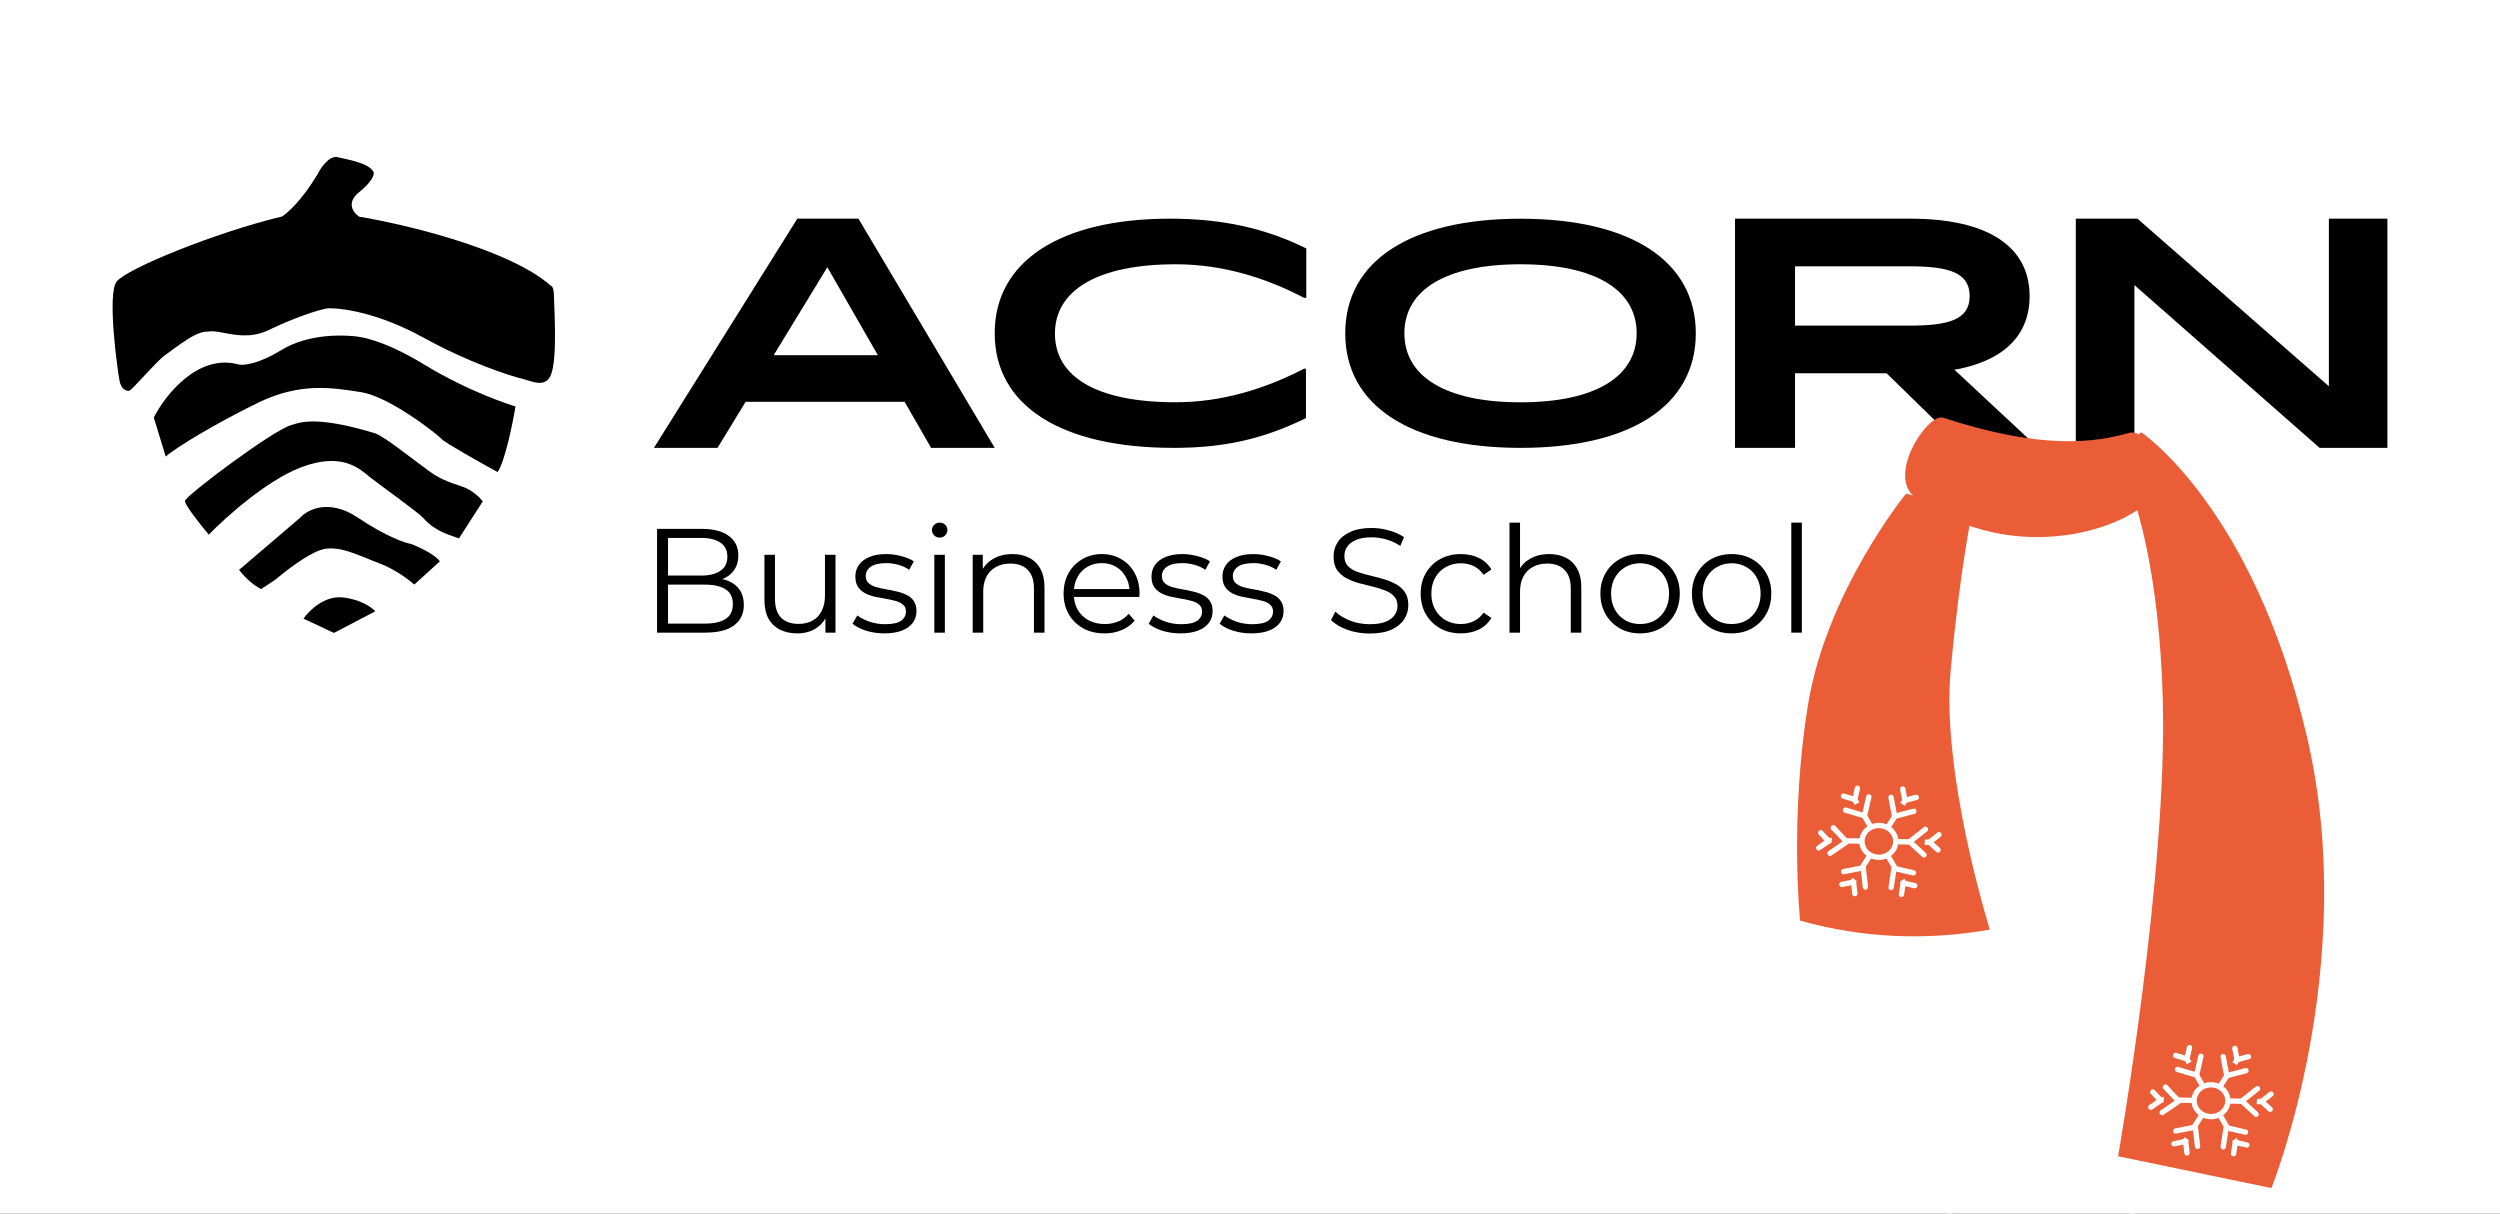<?xml version="1.0" encoding="UTF-8"?> <svg xmlns="http://www.w3.org/2000/svg" width="2198" height="1067" viewBox="0 0 2198 1067" fill="none"><rect x="0" y="0" width="2198" height="1067" fill="#333333" stroke="none"/><g clip-path="url(#clip0_771_514)"><rect width="2198" height="1067" fill="white"></rect><path d="M971.426 855.816L1189.74 857.634" stroke="white" stroke-width="4.684" stroke-miterlimit="10" stroke-linecap="round" stroke-linejoin="round"></path><path d="M957.055 847.748L973.908 856.422L952.89 863.468" stroke="white" stroke-width="4.684" stroke-miterlimit="10" stroke-linecap="round" stroke-linejoin="round"></path><path d="M1206.63 865.619L1188.54 857.489L1208.46 849.804" stroke="white" stroke-width="4.684" stroke-miterlimit="10" stroke-linecap="round" stroke-linejoin="round"></path><path d="M983.969 842.638L1012.23 857.186L976.984 869.003" stroke="white" stroke-width="4.684" stroke-miterlimit="10" stroke-linecap="round" stroke-linejoin="round"></path><path d="M1176.72 870.728L1146.37 857.093L1179.79 844.206" stroke="white" stroke-width="4.684" stroke-miterlimit="10" stroke-linecap="round" stroke-linejoin="round"></path><path d="M1024.56 899.627L1136.96 813.824" stroke="white" stroke-width="4.684" stroke-miterlimit="10" stroke-linecap="round" stroke-linejoin="round"></path><path d="M1002.16 901.293L1026.95 898.944L1029.76 910.822" stroke="white" stroke-width="4.684" stroke-miterlimit="10" stroke-linecap="round" stroke-linejoin="round"></path><path d="M1160.47 811.116L1136.08 814.232L1131.52 802.468" stroke="white" stroke-width="4.684" stroke-miterlimit="10" stroke-linecap="round" stroke-linejoin="round"></path><path d="M1005.94 888.044L1047.52 884.104L1052.24 904.024" stroke="white" stroke-width="4.684" stroke-miterlimit="10" stroke-linecap="round" stroke-linejoin="round"></path><path d="M1155.19 825.556L1114.29 830.781L1106.64 811.054" stroke="white" stroke-width="4.684" stroke-miterlimit="10" stroke-linecap="round" stroke-linejoin="round"></path><path d="M1134.78 900.544L1028.86 812.924" stroke="white" stroke-width="4.684" stroke-miterlimit="10" stroke-linecap="round" stroke-linejoin="round"></path><path d="M1157.05 902.583L1132.45 899.823L1128.75 911.646" stroke="white" stroke-width="4.684" stroke-miterlimit="10" stroke-linecap="round" stroke-linejoin="round"></path><path d="M1005.57 809.826L1029.71 813.346L1035.15 801.666" stroke="white" stroke-width="4.684" stroke-miterlimit="10" stroke-linecap="round" stroke-linejoin="round"></path><path d="M1154.26 889.278L1113 884.649L1106.8 904.478" stroke="white" stroke-width="4.684" stroke-miterlimit="10" stroke-linecap="round" stroke-linejoin="round"></path><path d="M1009.77 824.345L1050.25 830.247L1059.37 810.66" stroke="white" stroke-width="4.684" stroke-miterlimit="10" stroke-linecap="round" stroke-linejoin="round"></path><path d="M1116.67 857.025C1117.01 847.93 1101.21 840.423 1081.38 840.258C1061.55 840.093 1045.2 847.332 1044.86 856.427C1044.52 865.522 1060.32 873.028 1080.15 873.194C1099.98 873.359 1116.33 866.12 1116.67 857.025Z" stroke="white" stroke-width="4.684" stroke-miterlimit="10" stroke-linecap="round" stroke-linejoin="round"></path><path d="M1619.82 998.325L1973.52 1000.56" stroke="white" stroke-width="4.684" stroke-miterlimit="10" stroke-linecap="round" stroke-linejoin="round"></path><path d="M1596.53 988.404L1623.84 999.07L1589.79 1007.73" stroke="white" stroke-width="4.684" stroke-miterlimit="10" stroke-linecap="round" stroke-linejoin="round"></path><path d="M2000.88 1010.38L1971.56 1000.38L2003.84 990.932" stroke="white" stroke-width="4.684" stroke-miterlimit="10" stroke-linecap="round" stroke-linejoin="round"></path><path d="M1640.14 982.121L1685.93 1000.01L1628.82 1014.54" stroke="white" stroke-width="4.684" stroke-miterlimit="10" stroke-linecap="round" stroke-linejoin="round"></path><path d="M1952.41 1016.66L1903.25 999.896L1957.38 984.049" stroke="white" stroke-width="4.684" stroke-miterlimit="10" stroke-linecap="round" stroke-linejoin="round"></path><path d="M1705.91 1052.2L1888 946.691" stroke="white" stroke-width="4.684" stroke-miterlimit="10" stroke-linecap="round" stroke-linejoin="round"></path><path d="M1669.6 1054.24L1709.77 1051.36L1714.33 1065.96" stroke="white" stroke-width="4.684" stroke-miterlimit="10" stroke-linecap="round" stroke-linejoin="round"></path><path d="M1926.08 943.362L1886.58 947.193L1879.18 932.728" stroke="white" stroke-width="4.684" stroke-miterlimit="10" stroke-linecap="round" stroke-linejoin="round"></path><path d="M1675.74 1037.95L1743.09 1033.11L1750.74 1057.6" stroke="white" stroke-width="4.684" stroke-miterlimit="10" stroke-linecap="round" stroke-linejoin="round"></path><path d="M1917.53 961.117L1851.28 967.542L1838.87 943.285" stroke="white" stroke-width="4.684" stroke-miterlimit="10" stroke-linecap="round" stroke-linejoin="round"></path><path d="M1884.47 1053.32L1712.87 945.584" stroke="white" stroke-width="4.684" stroke-miterlimit="10" stroke-linecap="round" stroke-linejoin="round"></path><path d="M1920.55 1055.83L1880.7 1052.44L1874.7 1066.97" stroke="white" stroke-width="4.684" stroke-miterlimit="10" stroke-linecap="round" stroke-linejoin="round"></path><path d="M1675.13 941.775L1714.24 946.103L1723.06 931.741" stroke="white" stroke-width="4.684" stroke-miterlimit="10" stroke-linecap="round" stroke-linejoin="round"></path><path d="M1916.03 1039.47L1849.19 1033.78L1839.13 1058.16" stroke="white" stroke-width="4.684" stroke-miterlimit="10" stroke-linecap="round" stroke-linejoin="round"></path><path d="M1681.94 959.628L1747.52 966.885L1762.3 942.801" stroke="white" stroke-width="4.684" stroke-miterlimit="10" stroke-linecap="round" stroke-linejoin="round"></path><path d="M1855.13 999.812C1855.68 988.629 1830.08 979.398 1797.95 979.195C1765.82 978.992 1739.33 987.893 1738.78 999.076C1738.23 1010.26 1763.83 1019.49 1795.96 1019.69C1828.09 1019.9 1854.58 1010.99 1855.13 999.812Z" stroke="white" stroke-width="4.684" stroke-miterlimit="10" stroke-linecap="round" stroke-linejoin="round"></path><path d="M577.68 556.218V464.981H617.07C627.244 464.981 635.113 467.023 640.678 471.107C646.33 475.191 649.156 480.969 649.156 488.442C649.156 493.395 647.982 497.566 645.634 500.954C643.374 504.343 640.243 506.906 636.243 508.644C632.33 510.382 628.026 511.251 623.331 511.251L625.548 508.123C631.374 508.123 636.374 509.035 640.548 510.86C644.808 512.598 648.113 515.248 650.46 518.811C652.808 522.286 653.982 526.631 653.982 531.845C653.982 539.578 651.113 545.574 645.374 549.831C639.722 554.089 631.157 556.218 619.679 556.218H577.68ZM587.332 548.267H619.548C627.548 548.267 633.678 546.92 637.939 544.227C642.2 541.446 644.33 537.058 644.33 531.063C644.33 525.154 642.2 520.853 637.939 518.159C633.678 515.379 627.548 513.988 619.548 513.988H586.289V506.038H616.418C623.722 506.038 629.374 504.647 633.374 501.867C637.461 499.086 639.504 494.959 639.504 489.485C639.504 483.923 637.461 479.796 633.374 477.102C629.374 474.322 623.722 472.932 616.418 472.932H587.332V548.267Z" fill="black"></path><path d="M701.055 556.87C695.229 556.87 690.143 555.784 685.795 553.611C681.447 551.439 678.056 548.18 675.621 543.836C673.274 539.491 672.1 534.06 672.1 527.543V487.79H681.36V526.501C681.36 533.8 683.143 539.317 686.708 543.054C690.36 546.703 695.447 548.528 701.968 548.528C706.751 548.528 710.881 547.572 714.359 545.661C717.924 543.662 720.62 540.795 722.446 537.058C724.359 533.322 725.315 528.847 725.315 523.633V487.79H734.576V556.218H725.707V537.449L727.141 540.838C724.968 545.878 721.576 549.831 716.968 552.699C712.446 555.479 707.142 556.87 701.055 556.87Z" fill="black"></path><path d="M777.471 556.87C771.819 556.87 766.472 556.088 761.428 554.524C756.385 552.873 752.429 550.831 749.559 548.398L753.733 541.099C756.515 543.184 760.081 545.009 764.428 546.573C768.776 548.05 773.341 548.789 778.124 548.789C784.645 548.789 789.341 547.789 792.21 545.791C795.08 543.705 796.514 540.968 796.514 537.58C796.514 535.06 795.688 533.105 794.036 531.714C792.471 530.237 790.384 529.151 787.775 528.456C785.167 527.674 782.254 527.022 779.037 526.501C775.819 525.979 772.602 525.371 769.385 524.676C766.254 523.981 763.385 522.982 760.776 521.678C758.168 520.288 756.037 518.42 754.385 516.074C752.82 513.728 752.037 510.599 752.037 506.689C752.037 502.953 753.081 499.608 755.168 496.653C757.255 493.699 760.298 491.396 764.298 489.745C768.385 488.007 773.341 487.138 779.167 487.138C783.602 487.138 788.036 487.747 792.471 488.963C796.906 490.093 800.558 491.613 803.427 493.525L799.384 500.954C796.34 498.869 793.08 497.392 789.601 496.523C786.123 495.567 782.645 495.089 779.167 495.089C772.993 495.089 768.428 496.175 765.472 498.348C762.602 500.433 761.168 503.127 761.168 506.429C761.168 509.035 761.95 511.077 763.515 512.554C765.167 514.032 767.298 515.205 769.906 516.074C772.602 516.856 775.515 517.507 778.645 518.029C781.863 518.55 785.036 519.202 788.167 519.984C791.384 520.679 794.297 521.678 796.906 522.982C799.601 524.198 801.732 525.979 803.297 528.325C804.949 530.585 805.775 533.582 805.775 537.319C805.775 541.316 804.644 544.792 802.384 547.746C800.21 550.613 796.993 552.873 792.732 554.524C788.558 556.088 783.471 556.87 777.471 556.87Z" fill="black"></path><path d="M821.463 556.218V487.79H830.724V556.218H821.463ZM826.159 472.671C824.246 472.671 822.637 472.019 821.333 470.716C820.028 469.412 819.376 467.848 819.376 466.024C819.376 464.199 820.028 462.678 821.333 461.462C822.637 460.158 824.246 459.507 826.159 459.507C828.072 459.507 829.68 460.115 830.985 461.331C832.289 462.548 832.941 464.068 832.941 465.893C832.941 467.805 832.289 469.412 830.985 470.716C829.767 472.019 828.159 472.671 826.159 472.671Z" fill="black"></path><path d="M890.142 487.138C895.707 487.138 900.577 488.225 904.75 490.397C909.011 492.482 912.315 495.697 914.663 500.042C917.098 504.387 918.315 509.861 918.315 516.465V556.218H909.055V517.377C909.055 510.165 907.229 504.734 903.577 501.085C900.011 497.348 894.968 495.48 888.446 495.48C883.577 495.48 879.316 496.479 875.664 498.478C872.099 500.39 869.317 503.214 867.317 506.95C865.404 510.599 864.447 515.031 864.447 520.244V556.218H855.187V487.79H864.056V506.559L862.621 503.04C864.795 498.087 868.273 494.22 873.056 491.44C877.838 488.572 883.534 487.138 890.142 487.138Z" fill="black"></path><path d="M971.111 556.87C963.981 556.87 957.72 555.392 952.329 552.438C946.938 549.397 942.721 545.27 939.677 540.056C936.634 534.756 935.112 528.716 935.112 521.939C935.112 515.161 936.547 509.166 939.416 503.952C942.373 498.739 946.373 494.655 951.416 491.7C956.546 488.659 962.285 487.138 968.633 487.138C975.067 487.138 980.763 488.616 985.719 491.57C990.763 494.437 994.719 498.521 997.588 503.822C1000.46 509.035 1001.89 515.074 1001.89 521.939C1001.89 522.373 1001.85 522.851 1001.76 523.373C1001.76 523.807 1001.76 524.285 1001.76 524.806H942.155V517.898H996.806L993.154 520.636C993.154 515.683 992.067 511.295 989.893 507.471C987.806 503.561 984.937 500.52 981.285 498.348C977.633 496.175 973.415 495.089 968.633 495.089C963.937 495.089 959.72 496.175 955.981 498.348C952.242 500.52 949.329 503.561 947.242 507.471C945.155 511.381 944.112 515.856 944.112 520.896V522.33C944.112 527.543 945.242 532.149 947.503 536.146C949.851 540.056 953.068 543.141 957.155 545.4C961.329 547.572 966.068 548.658 971.372 548.658C975.546 548.658 979.415 547.92 982.98 546.443C986.632 544.965 989.763 542.706 992.371 539.665L997.588 545.661C994.545 549.31 990.719 552.091 986.111 554.002C981.589 555.914 976.589 556.87 971.111 556.87Z" fill="black"></path><path d="M1037.83 556.87C1032.18 556.87 1026.83 556.088 1021.79 554.524C1016.74 552.873 1012.79 550.831 1009.92 548.398L1014.09 541.099C1016.87 543.184 1020.44 545.009 1024.79 546.573C1029.13 548.05 1033.7 548.789 1038.48 548.789C1045 548.789 1049.7 547.789 1052.57 545.791C1055.44 543.705 1056.87 540.968 1056.87 537.58C1056.87 535.06 1056.05 533.105 1054.39 531.714C1052.83 530.237 1050.74 529.151 1048.13 528.456C1045.52 527.674 1042.61 527.022 1039.39 526.501C1036.18 525.979 1032.96 525.371 1029.74 524.676C1026.61 523.981 1023.74 522.982 1021.13 521.678C1018.52 520.288 1016.39 518.42 1014.74 516.074C1013.18 513.728 1012.39 510.599 1012.39 506.689C1012.39 502.953 1013.44 499.608 1015.52 496.653C1017.61 493.699 1020.66 491.396 1024.65 489.745C1028.74 488.007 1033.7 487.138 1039.52 487.138C1043.96 487.138 1048.39 487.747 1052.83 488.963C1057.26 490.093 1060.91 491.613 1063.78 493.525L1059.74 500.954C1056.7 498.869 1053.44 497.392 1049.96 496.523C1046.48 495.567 1043 495.089 1039.52 495.089C1033.35 495.089 1028.79 496.175 1025.83 498.348C1022.96 500.433 1021.52 503.127 1021.52 506.429C1021.52 509.035 1022.31 511.077 1023.87 512.554C1025.52 514.032 1027.65 515.205 1030.26 516.074C1032.96 516.856 1035.87 517.507 1039 518.029C1042.22 518.55 1045.39 519.202 1048.52 519.984C1051.74 520.679 1054.65 521.678 1057.26 522.982C1059.96 524.198 1062.09 525.979 1063.65 528.325C1065.31 530.585 1066.13 533.582 1066.13 537.319C1066.13 541.316 1065 544.792 1062.74 547.746C1060.57 550.613 1057.35 552.873 1053.09 554.524C1048.92 556.088 1043.83 556.87 1037.83 556.87Z" fill="black"></path><path d="M1100.21 556.87C1094.56 556.87 1089.21 556.088 1084.17 554.524C1079.12 552.873 1075.17 550.831 1072.3 548.398L1076.47 541.099C1079.26 543.184 1082.82 545.009 1087.17 546.573C1091.52 548.05 1096.08 548.789 1100.86 548.789C1107.38 548.789 1112.08 547.789 1114.95 545.791C1117.82 543.705 1119.25 540.968 1119.25 537.58C1119.25 535.06 1118.43 533.105 1116.78 531.714C1115.21 530.237 1113.12 529.151 1110.51 528.456C1107.91 527.674 1104.99 527.022 1101.78 526.501C1098.56 525.979 1095.34 525.371 1092.12 524.676C1088.99 523.981 1086.12 522.982 1083.52 521.678C1080.91 520.288 1078.78 518.42 1077.12 516.074C1075.56 513.728 1074.78 510.599 1074.78 506.689C1074.78 502.953 1075.82 499.608 1077.91 496.653C1079.99 493.699 1083.04 491.396 1087.04 489.745C1091.12 488.007 1096.08 487.138 1101.91 487.138C1106.34 487.138 1110.78 487.747 1115.21 488.963C1119.65 490.093 1123.3 491.613 1126.17 493.525L1122.12 500.954C1119.08 498.869 1115.82 497.392 1112.34 496.523C1108.86 495.567 1105.38 495.089 1101.91 495.089C1095.73 495.089 1091.17 496.175 1088.21 498.348C1085.34 500.433 1083.91 503.127 1083.91 506.429C1083.91 509.035 1084.69 511.077 1086.25 512.554C1087.91 514.032 1090.04 515.205 1092.65 516.074C1095.34 516.856 1098.25 517.507 1101.38 518.029C1104.6 518.55 1107.78 519.202 1110.91 519.984C1114.12 520.679 1117.04 521.678 1119.65 522.982C1122.34 524.198 1124.47 525.979 1126.04 528.325C1127.69 530.585 1128.51 533.582 1128.51 537.319C1128.51 541.316 1127.38 544.792 1125.12 547.746C1122.95 550.613 1119.73 552.873 1115.47 554.524C1111.3 556.088 1106.21 556.87 1100.21 556.87Z" fill="black"></path><path d="M1204.16 557C1197.38 557 1190.86 555.914 1184.6 553.742C1178.43 551.482 1173.64 548.615 1170.25 545.139L1174.03 537.71C1177.25 540.838 1181.56 543.488 1186.95 545.661C1192.43 547.746 1198.16 548.789 1204.16 548.789C1209.9 548.789 1214.56 548.094 1218.12 546.703C1221.77 545.226 1224.42 543.271 1226.08 540.838C1227.82 538.405 1228.69 535.711 1228.69 532.757C1228.69 529.194 1227.64 526.327 1225.55 524.155C1223.56 521.982 1220.9 520.288 1217.6 519.071C1214.29 517.768 1210.64 516.638 1206.64 515.683C1202.64 514.727 1198.64 513.728 1194.64 512.685C1190.64 511.555 1186.95 510.078 1183.56 508.253C1180.25 506.429 1177.56 504.039 1175.47 501.085C1173.47 498.043 1172.47 494.09 1172.47 489.224C1172.47 484.705 1173.64 480.578 1175.99 476.842C1178.43 473.018 1182.12 469.977 1187.08 467.718C1192.03 465.372 1198.38 464.199 1206.12 464.199C1211.25 464.199 1216.34 464.937 1221.38 466.415C1226.42 467.805 1230.77 469.76 1234.42 472.28L1231.16 479.97C1227.25 477.363 1223.08 475.451 1218.64 474.235C1214.29 473.018 1210.08 472.41 1205.99 472.41C1200.51 472.41 1195.99 473.149 1192.43 474.626C1188.86 476.103 1186.21 478.102 1184.47 480.622C1182.82 483.054 1181.99 485.835 1181.99 488.963C1181.99 492.526 1182.99 495.393 1184.99 497.566C1187.08 499.738 1189.77 501.432 1193.08 502.649C1196.47 503.865 1200.16 504.951 1204.16 505.907C1208.16 506.863 1212.12 507.906 1216.03 509.035C1220.03 510.165 1223.69 511.642 1226.99 513.467C1230.38 515.205 1233.08 517.551 1235.08 520.505C1237.16 523.459 1238.21 527.326 1238.21 532.105C1238.21 536.537 1236.99 540.664 1234.55 544.487C1232.12 548.224 1228.38 551.265 1223.34 553.611C1218.38 555.87 1211.99 557 1204.16 557Z" fill="black"></path><path d="M1284.41 556.87C1277.63 556.87 1271.54 555.392 1266.15 552.438C1260.85 549.397 1256.67 545.27 1253.63 540.056C1250.58 534.756 1249.06 528.716 1249.06 521.939C1249.06 515.074 1250.58 509.035 1253.63 503.822C1256.67 498.608 1260.85 494.524 1266.15 491.57C1271.54 488.616 1277.63 487.138 1284.41 487.138C1290.24 487.138 1295.5 488.268 1300.19 490.527C1304.89 492.786 1308.58 496.175 1311.28 500.694L1304.37 505.386C1302.02 501.91 1299.11 499.347 1295.63 497.696C1292.15 496.045 1288.37 495.219 1284.28 495.219C1279.41 495.219 1275.02 496.349 1271.11 498.608C1267.19 500.781 1264.11 503.865 1261.85 507.862C1259.58 511.859 1258.45 516.552 1258.45 521.939C1258.45 527.326 1259.58 532.018 1261.85 536.015C1264.11 540.013 1267.19 543.141 1271.11 545.4C1275.02 547.572 1279.41 548.658 1284.28 548.658C1288.37 548.658 1292.15 547.833 1295.63 546.182C1299.11 544.531 1302.02 542.011 1304.37 538.622L1311.28 543.314C1308.58 547.746 1304.89 551.135 1300.19 553.481C1295.5 555.74 1290.24 556.87 1284.41 556.87Z" fill="black"></path><path d="M1362.1 487.138C1367.67 487.138 1372.54 488.225 1376.71 490.397C1380.97 492.482 1384.28 495.697 1386.62 500.042C1389.06 504.387 1390.28 509.861 1390.28 516.465V556.218H1381.02V517.377C1381.02 510.165 1379.19 504.734 1375.54 501.085C1371.97 497.348 1366.93 495.48 1360.41 495.48C1355.54 495.48 1351.28 496.479 1347.62 498.478C1344.06 500.39 1341.28 503.214 1339.28 506.95C1337.36 510.599 1336.41 515.031 1336.41 520.244V556.218H1327.15V459.507H1336.41V506.559L1334.58 503.04C1336.76 498.087 1340.23 494.22 1345.02 491.44C1349.8 488.572 1355.49 487.138 1362.1 487.138Z" fill="black"></path><path d="M1441.9 556.87C1435.29 556.87 1429.33 555.392 1424.03 552.438C1418.81 549.397 1414.68 545.27 1411.64 540.056C1408.59 534.756 1407.07 528.716 1407.07 521.939C1407.07 515.074 1408.59 509.035 1411.64 503.822C1414.68 498.608 1418.81 494.524 1424.03 491.57C1429.25 488.616 1435.2 487.138 1441.9 487.138C1448.68 487.138 1454.68 488.616 1459.9 491.57C1465.2 494.524 1469.33 498.608 1472.29 503.822C1475.33 509.035 1476.85 515.074 1476.85 521.939C1476.85 528.716 1475.33 534.756 1472.29 540.056C1469.33 545.27 1465.2 549.397 1459.9 552.438C1454.59 555.392 1448.59 556.87 1441.9 556.87ZM1441.9 548.658C1446.85 548.658 1451.25 547.572 1455.07 545.4C1458.9 543.141 1461.9 540.013 1464.07 536.015C1466.33 531.932 1467.46 527.239 1467.46 521.939C1467.46 516.552 1466.33 511.859 1464.07 507.862C1461.9 503.865 1458.9 500.781 1455.07 498.608C1451.25 496.349 1446.9 495.219 1442.03 495.219C1437.16 495.219 1432.81 496.349 1428.99 498.608C1425.16 500.781 1422.12 503.865 1419.85 507.862C1417.59 511.859 1416.46 516.552 1416.46 521.939C1416.46 527.239 1417.59 531.932 1419.85 536.015C1422.12 540.013 1425.16 543.141 1428.99 545.4C1432.81 547.572 1437.12 548.658 1441.9 548.658Z" fill="black"></path><path d="M1522.37 556.87C1515.76 556.87 1509.8 555.392 1504.5 552.438C1499.28 549.397 1495.15 545.27 1492.11 540.056C1489.06 534.756 1487.54 528.716 1487.54 521.939C1487.54 515.074 1489.06 509.035 1492.11 503.822C1495.15 498.608 1499.28 494.524 1504.5 491.57C1509.72 488.616 1515.67 487.138 1522.37 487.138C1529.15 487.138 1535.15 488.616 1540.37 491.57C1545.67 494.524 1549.8 498.608 1552.76 503.822C1555.8 509.035 1557.32 515.074 1557.32 521.939C1557.32 528.716 1555.8 534.756 1552.76 540.056C1549.8 545.27 1545.67 549.397 1540.37 552.438C1535.06 555.392 1529.06 556.87 1522.37 556.87ZM1522.37 548.658C1527.32 548.658 1531.71 547.572 1535.54 545.4C1539.37 543.141 1542.37 540.013 1544.54 536.015C1546.8 531.932 1547.93 527.239 1547.93 521.939C1547.93 516.552 1546.8 511.859 1544.54 507.862C1542.37 503.865 1539.37 500.781 1535.54 498.608C1531.71 496.349 1527.37 495.219 1522.5 495.219C1517.63 495.219 1513.28 496.349 1509.45 498.608C1505.63 500.781 1502.59 503.865 1500.32 507.862C1498.06 511.859 1496.93 516.552 1496.93 521.939C1496.93 527.239 1498.06 531.932 1500.32 536.015C1502.59 540.013 1505.63 543.141 1509.45 545.4C1513.28 547.572 1517.58 548.658 1522.37 548.658Z" fill="black"></path><path d="M1574.92 556.218V459.507H1584.19V556.218H1574.92Z" fill="black"></path><path d="M247.687 190.412C190.566 204.038 111.039 236.224 102.489 247.64C94.013 259.056 103.448 326.006 104.995 334.255C106.469 342.504 110.892 343.757 113.398 343.609C115.904 343.462 136.32 318.788 144.796 312.528C166.981 296.03 174.425 291.39 183.638 291.463C193.514 289.548 214.078 300.891 236.042 290.285C257.563 279.826 279.159 272.535 287.708 271.135C299.133 270.472 331.857 274.597 371.731 296.545C411.605 318.494 447.278 330.204 460.177 333.298C466.663 334.845 479.34 341.547 484.278 329.836C490.469 315.179 487.005 267.6 487.005 259.646C487.005 253.311 485.162 251.323 484.278 251.175C447.647 218.989 356.696 197.336 315.79 190.486C310.852 187.319 303.85 178.481 315.79 168.906C327.73 159.331 329.204 153.218 328.467 151.303C324.487 143.275 305.987 140.402 296.921 138.193C289.625 136.425 282.181 147.252 279.38 152.85C265.671 175.976 252.551 187.54 247.761 190.486L247.687 190.412Z" fill="black"></path><path d="M145.685 401.351L135.219 367.103C145.242 347.29 174.282 310.317 210.176 320.554C214.377 321.365 227.718 319.892 247.323 307.813C271.867 292.64 303.707 294.997 307.982 295.365C311.077 295.586 331.199 295.071 373.8 320.996C412.052 344.344 449.347 356.276 453.253 357.307C453.253 357.307 453.253 357.307 453.253 357.233C453.695 357.381 453.695 357.454 453.253 357.307C450.673 372.774 443.892 405.844 437.48 415.05C422.297 406.728 391.268 389.272 388.614 386.252C385.297 382.496 342.254 348.174 316.531 344.639C291.84 340.809 263.833 336.095 226.759 354.14C189.686 372.185 153.866 393.986 145.685 401.425V401.351Z" fill="black"></path><path d="M162.56 440.24C162.266 443.775 176.417 461.599 183.566 470.069C197.939 455.191 234.201 422.637 264.125 411.073C301.567 396.637 316.897 412.841 326.037 420.133C332.154 424.994 367.753 450.551 371.66 454.97C381.389 465.944 390.97 469.038 403.5 473.383L424.432 440.829C424.432 440.829 417.725 431.401 405.49 427.498C393.255 423.594 385.516 420.133 378.367 414.977C360.309 401.867 339.009 384.558 329.943 381.023C276.434 364.672 262.504 371.817 255.649 373.879C239.213 378.74 163.076 435.968 162.634 440.313L162.56 440.24Z" fill="black"></path><path d="M210.175 501.077C218.577 511.683 226.685 516.692 229.707 517.87L242.31 509.474C250.196 502.698 269.138 487.967 281.668 483.622C297.294 478.245 316.53 488.998 333.63 495.332C347.265 500.414 359.721 509.842 364.217 513.966L386.697 493.565C382.643 487.525 368.197 480.823 361.49 478.245C356.183 477.435 339.305 471.69 314.393 454.971C289.407 438.252 270.465 447.974 264.127 454.971L210.175 501.077Z" fill="black"></path><path d="M266.851 543.943L293.606 556.464L329.942 537.462C326.994 534.074 317.044 526.856 301.05 525.236C285.056 523.615 271.568 537.02 266.851 543.87V543.943Z" fill="black"></path><path d="M1182.75 293.033C1182.75 356.653 1239.95 393.765 1336.85 393.765C1433.74 393.765 1490.95 356.605 1490.95 293.033C1490.95 229.46 1433.74 192.3 1336.85 192.3C1239.95 192.3 1182.75 229.46 1182.75 293.033ZM1438.95 293.033C1438.95 330.964 1402.83 353.713 1336.85 353.713C1270.87 353.713 1234.74 331.012 1234.74 293.033C1234.74 255.053 1270.87 232.352 1336.85 232.352C1402.83 232.352 1438.95 255.053 1438.95 293.033Z" fill="black"></path><path d="M874.546 293.033C874.546 356.653 932.809 393.765 1031.73 393.765C1073.55 393.765 1108.66 387.066 1148.21 367.594V324.313L1146.81 324.024C1111.7 342.194 1073.79 353.665 1033.66 353.665C963.436 353.665 927.504 330.964 927.504 293.273C927.504 255.583 964.304 232.352 1033.66 232.352C1073.79 232.352 1111.7 243.582 1146.81 261.993L1148.5 261.704V218.423C1112.28 200.542 1074.37 192.252 1028.65 192.252C932.52 192.252 874.546 229.412 874.546 292.984V293.033Z" fill="black"></path><path d="M818.645 393.765H874.546L754.739 192.252H701.009L574.932 393.765H630.832L655.527 353.279H795.35L818.645 393.765ZM680.221 312.263L727.391 234.955L771.813 312.263H680.221Z" fill="black"></path><path d="M2047.54 192.252V339.591L1879.26 192.252H1825.05V393.765H1876.56V250.619L2039.39 393.765H2099V192.252H2047.54Z" fill="black"></path><path d="M1718.36 325.084C1761.09 317.565 1784.43 295.201 1784.43 260.355C1784.43 216.254 1746.96 192.252 1679.77 192.252H1525.43V393.765H1578.2V328.168H1658.69L1725.88 393.765H1790.03L1790.85 392.657L1718.4 325.132L1718.36 325.084ZM1578.2 234.135H1678.42C1713.68 234.135 1731.72 239.726 1731.72 260.355C1731.72 280.983 1713.68 286.285 1678.42 286.285H1578.2V234.087V234.135Z" fill="black"></path><path d="M1708.41 367.246C1694.97 362.84 1657.46 418.85 1684.66 438.152C1772.61 500.561 1874.13 463.208 1892.38 436.182C1903.84 419.196 1889.19 375.707 1871.7 380.655C1842.53 388.912 1796.12 396.002 1708.41 367.246Z" fill="#EA5D37"></path><path d="M1861 401.272C1861 401.272 1897.03 460.36 1901.49 613.99C1905.94 767.62 1862.21 1016.58 1862.21 1016.58L1997.03 1044.55C1997.03 1044.55 2075.57 849.555 2028.21 647.473C1980.84 445.391 1882.46 380 1882.46 380L1861 401.272Z" fill="#EA5D37"></path><path d="M1675.78 434C1675.78 434 1605.74 519.875 1589.55 619.931C1573.35 719.988 1582.66 809.408 1582.66 809.408C1637.67 824.821 1693.28 827.178 1749.46 817.286C1749.46 817.286 1706.55 680.989 1715.05 589.205C1723.55 497.421 1733.88 450.545 1733.88 450.545L1675.78 434Z" fill="#EA5D37"></path><path d="M1606.67 738.973L1696.96 740.517" stroke="white" stroke-width="4.684" stroke-miterlimit="10" stroke-linecap="round" stroke-linejoin="round"></path><path d="M1600.72 732.124L1607.69 739.488L1599 745.47" fill="#EA5D37"></path><path d="M1600.72 732.124L1607.69 739.488L1599 745.47" stroke="white" stroke-width="4.684" stroke-miterlimit="10" stroke-linecap="round" stroke-linejoin="round"></path><path d="M1703.95 747.296L1696.46 740.394L1704.7 733.869" fill="#EA5D37"></path><path d="M1703.95 747.296L1696.46 740.394L1704.7 733.869" stroke="white" stroke-width="4.684" stroke-miterlimit="10" stroke-linecap="round" stroke-linejoin="round"></path><path d="M1611.85 727.786L1623.54 740.137L1608.97 750.169" fill="#EA5D37"></path><path d="M1611.85 727.786L1623.54 740.137L1608.97 750.169" stroke="white" stroke-width="4.684" stroke-miterlimit="10" stroke-linecap="round" stroke-linejoin="round"></path><path d="M1691.57 751.633L1679.02 740.058L1692.84 729.117" fill="#EA5D37"></path><path d="M1691.57 751.633L1679.02 740.058L1692.84 729.117" stroke="white" stroke-width="4.684" stroke-miterlimit="10" stroke-linecap="round" stroke-linejoin="round"></path><path d="M1628.64 776.169L1675.13 703.323" stroke="white" stroke-width="4.684" stroke-miterlimit="10" stroke-linecap="round" stroke-linejoin="round"></path><path d="M1619.38 777.583L1629.63 775.589L1630.79 785.673" fill="#EA5D37"></path><path d="M1619.38 777.583L1629.63 775.589L1630.79 785.673" stroke="white" stroke-width="4.684" stroke-miterlimit="10" stroke-linecap="round" stroke-linejoin="round"></path><path d="M1684.85 701.024L1674.77 703.669L1672.88 693.682" fill="#EA5D37"></path><path d="M1684.85 701.024L1674.77 703.669L1672.88 693.682" stroke="white" stroke-width="4.684" stroke-miterlimit="10" stroke-linecap="round" stroke-linejoin="round"></path><path d="M1620.94 766.334L1638.14 762.99L1640.09 779.902" fill="#EA5D37"></path><path d="M1620.94 766.334L1638.14 762.99L1640.09 779.902" stroke="white" stroke-width="4.684" stroke-miterlimit="10" stroke-linecap="round" stroke-linejoin="round"></path><path d="M1682.67 713.283L1665.76 717.719L1662.59 700.971" fill="#EA5D37"></path><path d="M1682.67 713.283L1665.76 717.719L1662.59 700.971" stroke="white" stroke-width="4.684" stroke-miterlimit="10" stroke-linecap="round" stroke-linejoin="round"></path><path d="M1674.23 776.948L1630.42 702.558" stroke="white" stroke-width="4.684" stroke-miterlimit="10" stroke-linecap="round" stroke-linejoin="round"></path><path d="M1683.44 778.679L1673.27 776.335L1671.74 786.373" fill="#EA5D37"></path><path d="M1683.44 778.679L1673.27 776.335L1671.74 786.373" stroke="white" stroke-width="4.684" stroke-miterlimit="10" stroke-linecap="round" stroke-linejoin="round"></path><path d="M1620.79 699.928L1630.77 702.916L1633.02 693" fill="#EA5D37"></path><path d="M1620.79 699.928L1630.77 702.916L1633.02 693" stroke="white" stroke-width="4.684" stroke-miterlimit="10" stroke-linecap="round" stroke-linejoin="round"></path><path d="M1682.29 767.383L1665.22 763.453L1662.66 780.288" fill="#EA5D37"></path><path d="M1682.29 767.383L1665.22 763.453L1662.66 780.288" stroke="white" stroke-width="4.684" stroke-miterlimit="10" stroke-linecap="round" stroke-linejoin="round"></path><path d="M1622.53 712.255L1639.27 717.266L1643.04 700.637" fill="#EA5D37"></path><path d="M1622.53 712.255L1639.27 717.266L1643.04 700.637" stroke="white" stroke-width="4.684" stroke-miterlimit="10" stroke-linecap="round" stroke-linejoin="round"></path><path d="M1666.74 740C1666.88 732.278 1660.34 725.905 1652.14 725.765C1643.94 725.625 1637.18 731.771 1637.04 739.492C1636.9 747.214 1643.43 753.587 1651.63 753.727C1659.83 753.867 1666.6 747.721 1666.74 740Z" fill="#EA5D37" stroke="white" stroke-width="4.684" stroke-miterlimit="10" stroke-linecap="round" stroke-linejoin="round"></path><path d="M1898.67 966.973L1988.96 968.517" stroke="white" stroke-width="4.684" stroke-miterlimit="10" stroke-linecap="round" stroke-linejoin="round"></path><path d="M1892.72 960.124L1899.69 967.488L1891 973.47" fill="#EA5D37"></path><path d="M1892.72 960.124L1899.69 967.488L1891 973.47" stroke="white" stroke-width="4.684" stroke-miterlimit="10" stroke-linecap="round" stroke-linejoin="round"></path><path d="M1995.95 975.296L1988.46 968.394L1996.7 961.869" fill="#EA5D37"></path><path d="M1995.95 975.296L1988.46 968.394L1996.7 961.869" stroke="white" stroke-width="4.684" stroke-miterlimit="10" stroke-linecap="round" stroke-linejoin="round"></path><path d="M1903.85 955.786L1915.54 968.137L1900.97 978.169" fill="#EA5D37"></path><path d="M1903.85 955.786L1915.54 968.137L1900.97 978.169" stroke="white" stroke-width="4.684" stroke-miterlimit="10" stroke-linecap="round" stroke-linejoin="round"></path><path d="M1983.57 979.633L1971.02 968.058L1984.84 957.117" fill="#EA5D37"></path><path d="M1983.57 979.633L1971.02 968.058L1984.84 957.117" stroke="white" stroke-width="4.684" stroke-miterlimit="10" stroke-linecap="round" stroke-linejoin="round"></path><path d="M1920.64 1004.17L1967.13 931.323" stroke="white" stroke-width="4.684" stroke-miterlimit="10" stroke-linecap="round" stroke-linejoin="round"></path><path d="M1911.38 1005.58L1921.63 1003.59L1922.79 1013.67" fill="#EA5D37"></path><path d="M1911.38 1005.58L1921.63 1003.59L1922.79 1013.67" stroke="white" stroke-width="4.684" stroke-miterlimit="10" stroke-linecap="round" stroke-linejoin="round"></path><path d="M1976.85 929.024L1966.77 931.669L1964.88 921.682" fill="#EA5D37"></path><path d="M1976.85 929.024L1966.77 931.669L1964.88 921.682" stroke="white" stroke-width="4.684" stroke-miterlimit="10" stroke-linecap="round" stroke-linejoin="round"></path><path d="M1912.94 994.334L1930.14 990.99L1932.09 1007.9" fill="#EA5D37"></path><path d="M1912.94 994.334L1930.14 990.99L1932.09 1007.9" stroke="white" stroke-width="4.684" stroke-miterlimit="10" stroke-linecap="round" stroke-linejoin="round"></path><path d="M1974.67 941.283L1957.76 945.719L1954.59 928.971" fill="#EA5D37"></path><path d="M1974.67 941.283L1957.76 945.719L1954.59 928.971" stroke="white" stroke-width="4.684" stroke-miterlimit="10" stroke-linecap="round" stroke-linejoin="round"></path><path d="M1966.23 1004.95L1922.42 930.558" stroke="white" stroke-width="4.684" stroke-miterlimit="10" stroke-linecap="round" stroke-linejoin="round"></path><path d="M1975.44 1006.68L1965.27 1004.34L1963.74 1014.37" fill="#EA5D37"></path><path d="M1975.44 1006.68L1965.27 1004.34L1963.74 1014.37" stroke="white" stroke-width="4.684" stroke-miterlimit="10" stroke-linecap="round" stroke-linejoin="round"></path><path d="M1912.79 927.928L1922.77 930.916L1925.02 921" fill="#EA5D37"></path><path d="M1912.79 927.928L1922.77 930.916L1925.02 921" stroke="white" stroke-width="4.684" stroke-miterlimit="10" stroke-linecap="round" stroke-linejoin="round"></path><path d="M1974.29 995.383L1957.22 991.453L1954.66 1008.29" fill="#EA5D37"></path><path d="M1974.29 995.383L1957.22 991.453L1954.66 1008.29" stroke="white" stroke-width="4.684" stroke-miterlimit="10" stroke-linecap="round" stroke-linejoin="round"></path><path d="M1914.53 940.255L1931.27 945.266L1935.04 928.637" fill="#EA5D37"></path><path d="M1914.53 940.255L1931.27 945.266L1935.04 928.637" stroke="white" stroke-width="4.684" stroke-miterlimit="10" stroke-linecap="round" stroke-linejoin="round"></path><path d="M1958.74 968C1958.88 960.278 1952.34 953.905 1944.14 953.765C1935.94 953.625 1929.18 959.771 1929.04 967.492C1928.9 975.214 1935.43 981.587 1943.63 981.727C1951.83 981.867 1958.6 975.721 1958.74 968Z" fill="#EA5D37" stroke="white" stroke-width="4.684" stroke-miterlimit="10" stroke-linecap="round" stroke-linejoin="round"></path></g><defs><clipPath id="clip0_771_514"><rect width="2198" height="1067" fill="white"></rect></clipPath></defs></svg> 